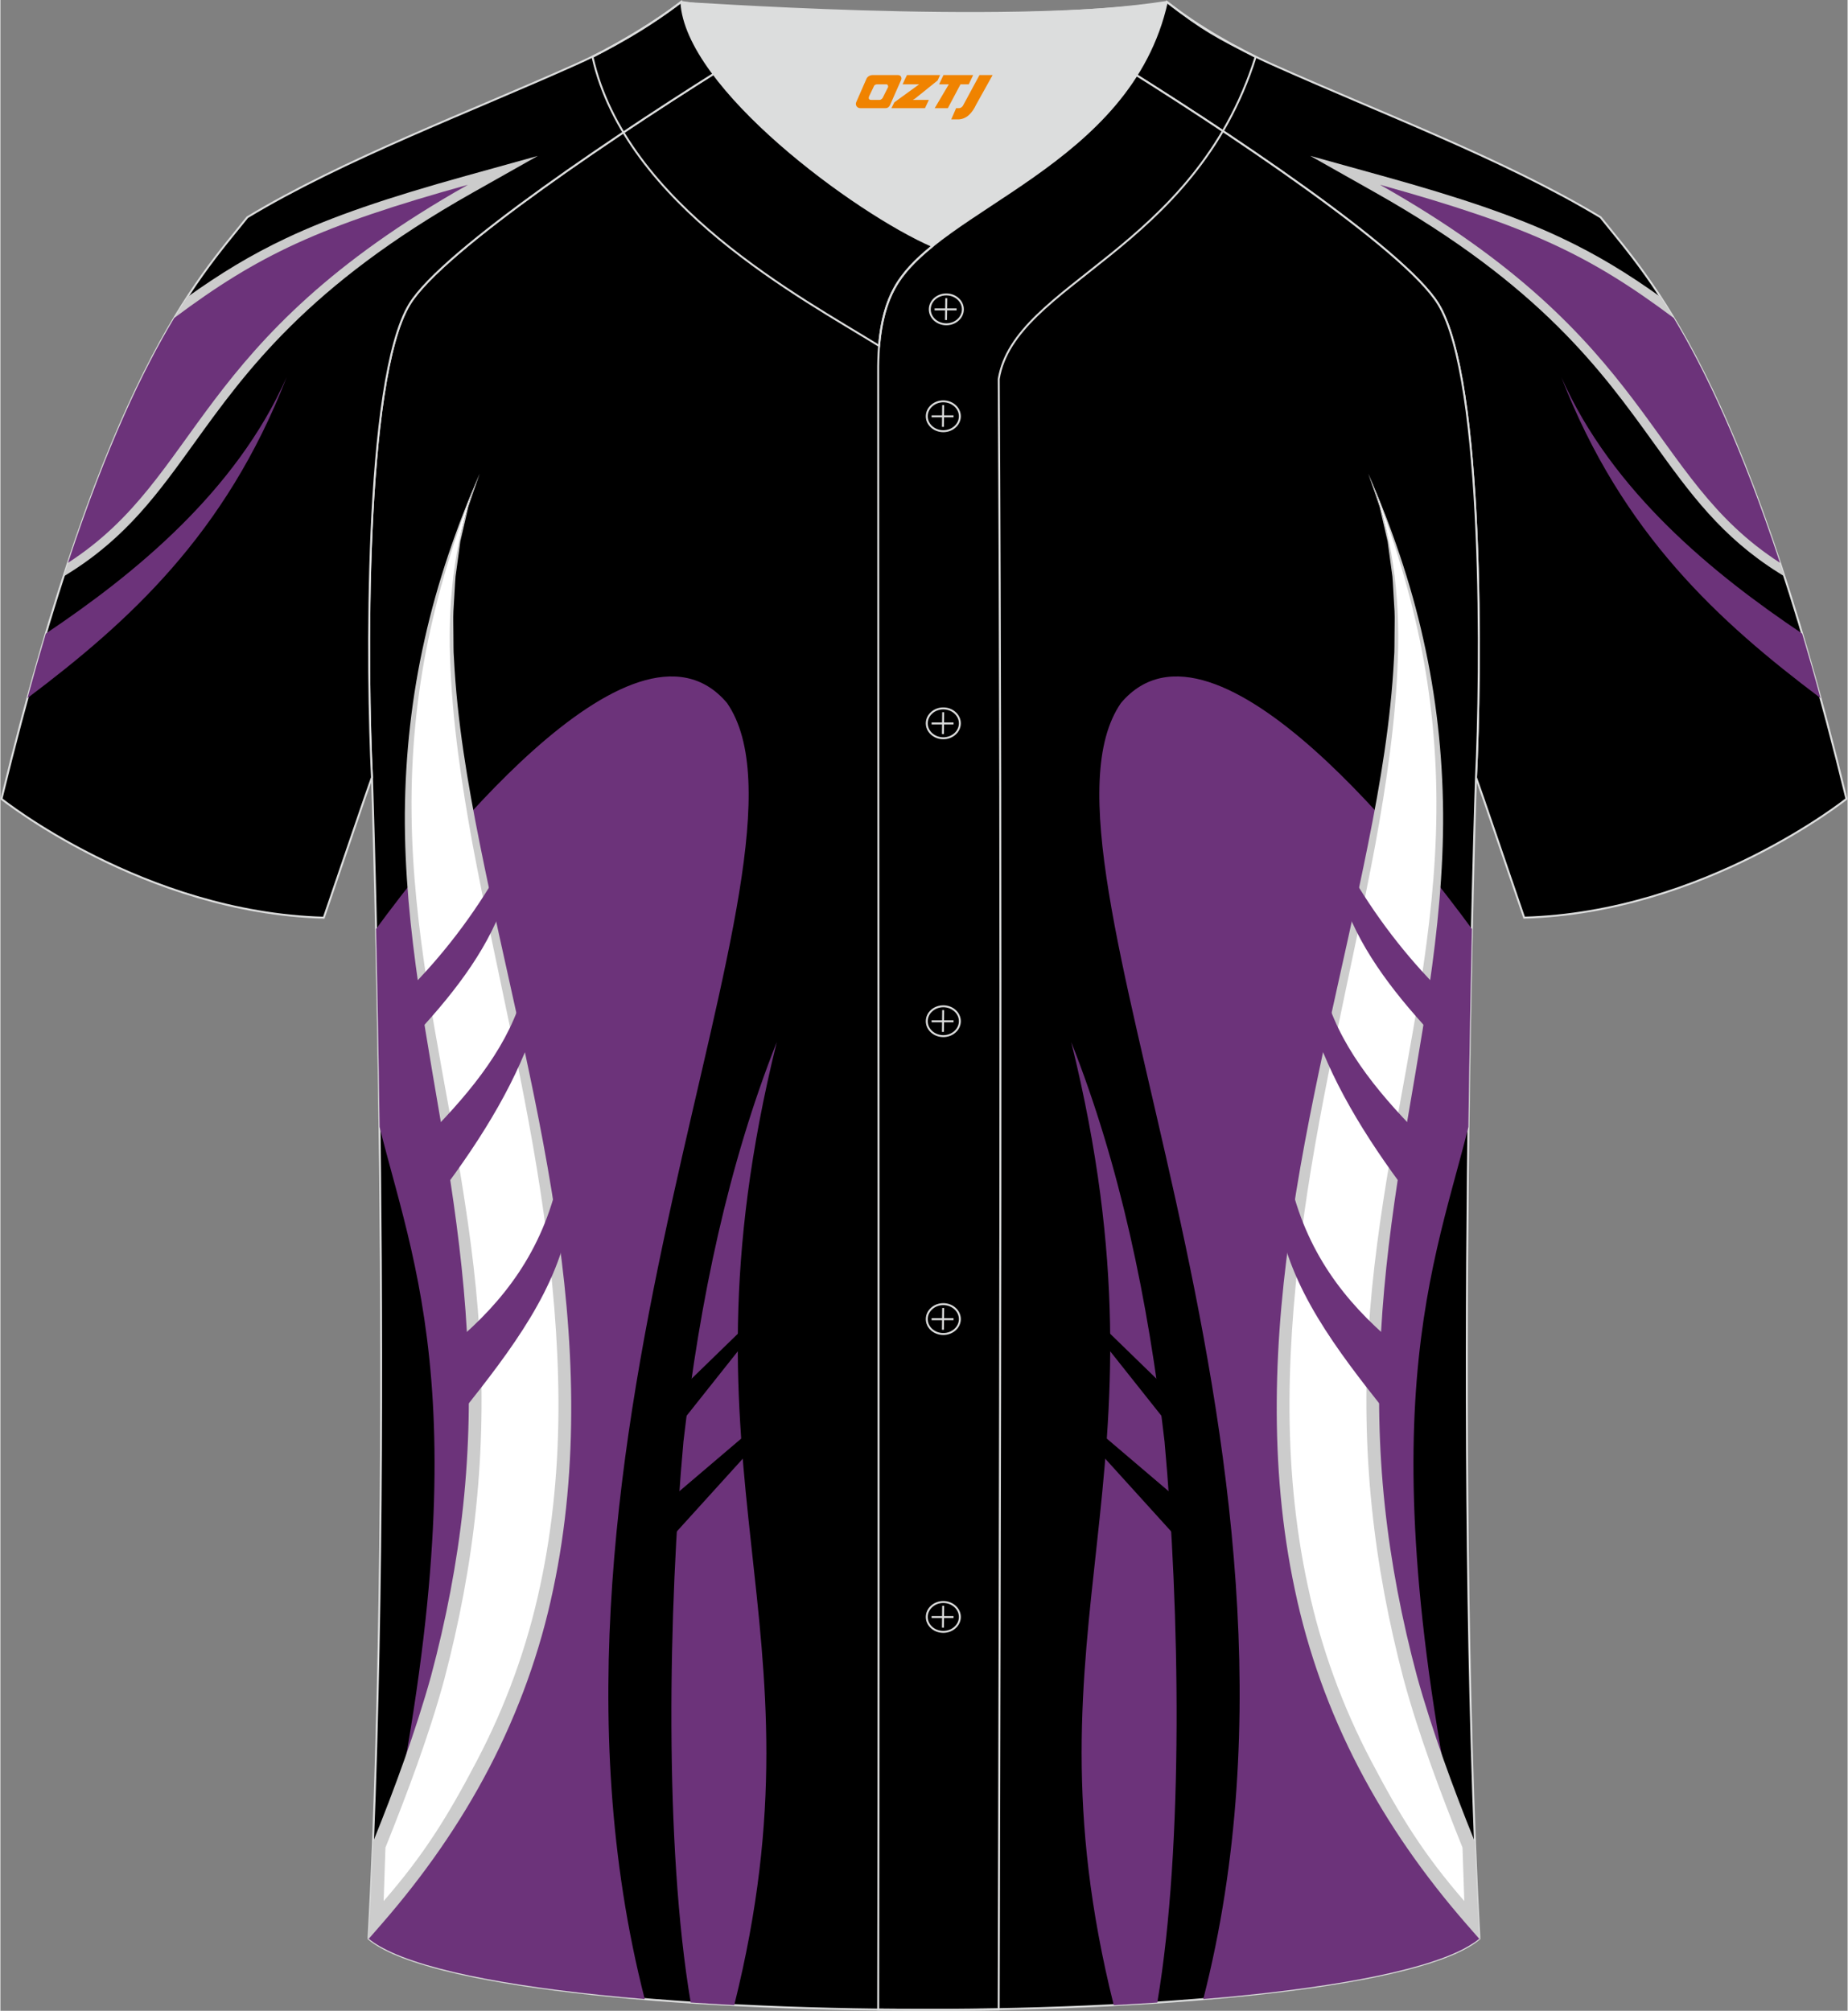 <?xml version="1.0" encoding="utf-8"?>
<!-- Generator: Adobe Illustrator 24.0.1, SVG Export Plug-In . SVG Version: 6.00 Build 0)  -->
<svg xmlns="http://www.w3.org/2000/svg" xmlns:xlink="http://www.w3.org/1999/xlink" version="1.1" id="图层_1" x="0px" y="0px" width="380.86px" height="414.34px" viewBox="0 0 379.66 413.21" enable-background="new 0 0 379.66 413.21" xml:space="preserve">
<rect x="0" y="0" width="379.66" height="413.21" fill="#808080" stroke="none"/>
<g>
	<path fill-rule="evenodd" clip-rule="evenodd" stroke="#DCDDDD" stroke-width="0.4" stroke-miterlimit="22.926" d="M226.9,11.33   c-5.54-3.42-10.54-6.41-14.56-8.73c9.99-0.3,19.51-0.97,27.4-2.21c6.32,4.93,14.26,9.55,21.61,12.83   c21.8,9.78,47.89,19.56,67.53,31.42c10.24,12.81,29.37,32.44,50.55,119.52c0,0-29.2,23.38-66.25,24.41c-1-2.9-9.79-28.71-9.9-28.85   l0,0c1.03-20.52,1.79-81.69-7.76-97.25C288.67,51.31,252.14,26.89,226.9,11.33z"/>
	<g>
		<path fill-rule="evenodd" clip-rule="evenodd" fill="#CCCCCC" d="M345.19,68.66c-9.13-6.98-16.7-11.98-25.86-16.3    c-6.34-3-13.46-5.68-22.4-8.49c25.5,16.61,36.51,31.88,45.98,45.02c6.12,8.5,11.58,16.08,19.99,22.47    c-2.3-6.55-5.01-13.62-7.7-20.21C351.33,81.66,347.55,73.2,345.19,68.66L345.19,68.66z M341.23,61.03    c7.22,11.09,15.95,28.08,25.46,57.43l-1.18-0.74c-11.79-7.39-18.26-16.37-25.66-26.64c-10.66-14.8-23.31-32.36-57.2-51.47    l-13.45-7.59l14.88,4.13c16.18,4.49,27.36,8.29,36.87,12.79C328.2,52.37,334.47,56.2,341.23,61.03z"/>
		<path fill-rule="evenodd" clip-rule="evenodd" fill="#6C337A" d="M343.92,65.34c-17.28-12.92-29.81-18.88-60.36-27.37    c56.92,32.1,54.55,59.84,82.2,77.68C357.76,91.48,350.34,76.02,343.92,65.34z"/>
		<path fill-rule="evenodd" clip-rule="evenodd" fill="#6C337A" d="M370.32,130.19c-18.3-12.27-39.1-29.21-49.49-52.67    c12.5,32.26,32.52,50.31,53.26,65.93C372.83,138.8,371.57,134.38,370.32,130.19z"/>
	</g>
	<path fill-rule="evenodd" clip-rule="evenodd" stroke="#DCDDDD" stroke-width="0.4" stroke-miterlimit="22.926" d="M75.67,398.37   c5.38-101.42,0.7-238.66,0.7-238.66c-1.03-20.52-1.79-81.69,7.76-97.25c6.73-10.96,43.45-35.56,68.62-51.13l74.15,0.01   c25.24,15.55,61.77,39.98,68.62,51.13c9.55,15.56,8.79,76.74,7.76,97.25l0,0c0,0-4.68,137.23,0.7,238.66   C280.83,417.89,98.83,417.89,75.67,398.37z"/>
	<path fill-rule="evenodd" clip-rule="evenodd" fill="#6C337A" d="M75.68,398.34L75.68,398.34   c24.18-103.27,10.17-135.57,2.49-165.83l-0.24-0.95c-0.2-15.52-0.46-29.36-0.72-40.66c9.62-13.18,52.74-69.46,72.15-46.42   c21.95,31.92-46.32,151.6-16.93,266.32c-24.57-2.06-44.59-5.55-53.76-10.47c-0.23-0.12-0.45-0.25-0.67-0.37   c-0.89-0.51-1.67-1.04-2.32-1.58V398.34L75.68,398.34z"/>
	<path fill-rule="evenodd" clip-rule="evenodd" fill="#FFFFFF" d="M98.5,97.35c-45.06,105.51,32.9,152.89-20.29,281.32l-0.95,15.63   C166.99,293.34,68.84,168.04,98.5,97.35z"/>
	<path fill-rule="evenodd" clip-rule="evenodd" fill="#CCCCCC" d="M98.5,97.35l-1.56,4.55l-0.78,2.31l-0.54,2.35l-1.09,4.7   l-0.65,4.78l-0.33,2.39c-0.08,0.8-0.1,1.6-0.16,2.41l-0.28,4.81c-0.07,1.6,0.01,3.21,0,4.82c0.04,1.61-0.03,3.21,0.11,4.82   c0.65,12.85,2.8,25.56,5.33,38.17c5.05,25.23,11.6,50.23,15.46,75.81c1.96,12.77,3.23,25.69,3.31,38.66   c0.09,12.96-1,25.97-3.71,38.7c-2.66,12.73-7.12,25.1-13.13,36.63c-6.01,11.55-13.54,22.26-22.08,32.06l-2.69,3.09l-0.03-0.02   c0.34-6.5,0.65-13.14,0.91-19.89c4.37-10.75,8.85-23,11.92-34.08c3.07-11.49,5.34-23.18,6.6-34.99c1.26-11.81,1.48-23.73,0.78-35.6   c-0.67-11.88-2.19-23.71-4.08-35.49c-3.77-23.53-8.84-47.16-8.68-71.25c0.09-12,1.42-23.99,4.06-35.68   C89.79,119.69,93.74,108.27,98.5,97.35z M98.5,97.35c-4.53,11.11-8.15,22.48-10.58,34.18c-2.42,11.68-3.54,23.61-3.41,35.52   c0.2,23.89,5.41,47.32,9.48,70.89c2.01,11.8,3.72,23.7,4.46,35.7c0.75,11.99,0.57,24.07-0.67,36.03   c-1.22,11.97-3.49,23.82-6.55,35.45c-3.16,11.61-7.62,23.4-12.09,34.55l-0.37,10.99c8.38-9.65,13.2-17.47,19.13-28.77   c5.94-11.29,10.35-23.39,13.01-35.88c2.71-12.49,3.84-25.3,3.79-38.1c-0.06-12.81-1.23-25.61-3-38.33   c-3.56-25.47-9.83-50.5-14.61-75.86c-2.31-12.69-4.24-25.5-4.66-38.42C91.97,122.42,93.53,109.28,98.5,97.35z"/>
	<path fill-rule="evenodd" clip-rule="evenodd" fill="#6C337A" d="M102.49,178.94c-5.34,9.25-11.65,17.49-18.91,24.74l2.04,8.6   c8.23-8.89,15.23-18.15,18.41-28.52L102.49,178.94z"/>
	<path fill-rule="evenodd" clip-rule="evenodd" fill="#6C337A" d="M106.99,205.51c-3.38,10.68-11.38,20.18-20.67,29.36l3.96,10.56   c9.03-11.94,16.29-23.94,19.99-36.06L106.99,205.51z"/>
	<path fill-rule="evenodd" clip-rule="evenodd" fill="#6C337A" d="M114.73,242.08c-3.38,15.25-11.46,25.43-21.26,33.74l1.54,14.16   c10.02-12.61,19.72-25.3,22.02-40.05L114.73,242.08z"/>
	<path fill-rule="evenodd" clip-rule="evenodd" fill="#6C337A" d="M159.57,214.13c-9.93,25.09-15.79,52.79-19.18,82.09   c-3.12,34.34-3.97,83.05,1.49,115.28c2.94,0.19,5.92,0.37,8.95,0.53C170.66,332.64,137.3,304.32,159.57,214.13z"/>
	<polygon fill-rule="evenodd" clip-rule="evenodd" points="153.16,272.53 139.44,285.86 139.44,292.94 154.12,274.46  "/>
	<polygon fill-rule="evenodd" clip-rule="evenodd" points="155.41,292.94 137.07,308.55 137.07,316.86 156.7,295.21  "/>
	<path fill-rule="evenodd" clip-rule="evenodd" fill="#6C337A" d="M303.98,398.33c-24.17-103.27-10.17-135.57-2.49-165.82l0.24-0.95   c0.2-15.52,0.46-29.36,0.72-40.66c-9.62-13.18-52.74-69.46-72.15-46.42c-21.95,31.92,46.32,151.61,16.93,266.32   c24.33-2.03,44.21-5.48,53.49-10.32c0.39-0.21,0.78-0.43,1.16-0.65c0.79-0.47,1.51-0.95,2.1-1.45v-0.02V398.33z"/>
	<path fill-rule="evenodd" clip-rule="evenodd" fill="#FFFFFF" d="M281.15,97.35c45.06,105.51-32.9,152.89,20.29,281.32l0.95,15.63   C212.67,293.34,310.82,168.04,281.15,97.35z"/>
	<path fill-rule="evenodd" clip-rule="evenodd" fill="#CCCCCC" d="M281.15,97.35l1.56,4.55l0.78,2.31l0.54,2.35l1.09,4.7l0.65,4.78   l0.33,2.39c0.08,0.8,0.1,1.6,0.16,2.41l0.28,4.81c0.07,1.6-0.01,3.21,0,4.82c-0.04,1.61,0.03,3.21-0.11,4.82   c-0.65,12.85-2.8,25.56-5.33,38.17c-5.05,25.23-11.6,50.23-15.46,75.81c-1.96,12.77-3.23,25.69-3.31,38.66   c-0.09,12.96,1,25.97,3.71,38.7c2.66,12.73,7.12,25.1,13.13,36.63c6.01,11.55,13.54,22.26,22.08,32.06l2.7,3.09l0.02-0.02   c-0.34-6.5-0.65-13.15-0.91-19.9c-4.37-10.75-8.85-23-11.92-34.08c-3.07-11.49-5.34-23.18-6.6-34.99s-1.48-23.73-0.78-35.6   c0.67-11.88,2.19-23.71,4.08-35.49c3.77-23.53,8.84-47.16,8.68-71.25c-0.09-12-1.42-23.99-4.06-35.68   C289.87,119.69,285.92,108.27,281.15,97.35z M281.15,97.35c4.53,11.11,8.15,22.48,10.58,34.18c2.42,11.68,3.54,23.61,3.41,35.52   c-0.2,23.89-5.41,47.32-9.48,70.89c-2.01,11.8-3.72,23.7-4.46,35.7c-0.75,11.99-0.57,24.07,0.67,36.03   c1.22,11.97,3.49,23.82,6.55,35.45c3.16,11.61,7.62,23.4,12.09,34.55l0.37,10.99c-8.38-9.65-13.2-17.47-19.13-28.77   c-5.94-11.29-10.35-23.39-13.01-35.88c-2.71-12.49-3.84-25.3-3.79-38.1c0.06-12.81,1.23-25.61,3-38.33   c3.56-25.47,9.83-50.5,14.61-75.86c2.31-12.69,4.24-25.5,4.66-38.42C287.69,122.42,286.13,109.28,281.15,97.35z"/>
	<path fill-rule="evenodd" clip-rule="evenodd" fill="#6C337A" d="M277.17,178.94c5.34,9.25,11.65,17.49,18.91,24.74l-2.04,8.6   c-8.23-8.89-15.23-18.15-18.41-28.52L277.17,178.94z"/>
	<path fill-rule="evenodd" clip-rule="evenodd" fill="#6C337A" d="M272.67,205.51c3.38,10.68,11.38,20.18,20.67,29.36l-3.96,10.56   c-9.03-11.94-16.29-23.94-19.99-36.06L272.67,205.51z"/>
	<path fill-rule="evenodd" clip-rule="evenodd" fill="#6C337A" d="M264.93,242.08c3.38,15.25,11.46,25.43,21.26,33.74l-1.54,14.16   c-10.02-12.61-19.72-25.3-22.02-40.05L264.93,242.08z"/>
	<path fill-rule="evenodd" clip-rule="evenodd" fill="#6C337A" d="M220.09,214.13c9.93,25.09,15.79,52.79,19.18,82.09   c3.12,34.34,3.97,83.05-1.49,115.29c-2.94,0.19-5.92,0.37-8.95,0.53C209,332.64,242.36,304.33,220.09,214.13z"/>
	<polygon fill-rule="evenodd" clip-rule="evenodd" points="226.5,272.53 240.22,285.86 240.22,292.94 225.54,274.46  "/>
	<polygon fill-rule="evenodd" clip-rule="evenodd" points="224.25,292.94 242.59,308.55 242.59,316.86 222.96,295.21  "/>
	<path fill-rule="evenodd" clip-rule="evenodd" stroke="#DCDDDD" stroke-width="0.4" stroke-miterlimit="22.926" d="M76.37,159.72   L76.37,159.72c-1.03-20.52-1.79-81.69,7.76-97.26c6.73-10.96,43.45-35.56,68.62-51.13c5.54-3.41,10.54-6.4,14.55-8.73   c-9.99-0.3-19.51-0.97-27.4-2.21c-6.32,4.93-14.26,9.55-21.61,12.83C96.5,23,70.4,32.78,50.76,44.64   C40.52,57.46,21.4,77.09,0.22,164.17c0,0,29.2,23.38,66.25,24.41C67.47,185.68,76.26,159.86,76.37,159.72z"/>
	<g>
		<path fill-rule="evenodd" clip-rule="evenodd" fill="#CCCCCC" d="M38.42,61.04c6.76-4.83,13.03-8.66,20.3-12.09    c9.51-4.49,20.69-8.29,36.87-12.79l14.88-4.13l-13.45,7.59c-33.89,19.11-46.54,36.67-57.2,51.47    c-7.4,10.27-13.87,19.25-25.66,26.64l-1.18,0.74C22.48,89.12,31.2,72.13,38.42,61.04L38.42,61.04z M60.33,52.36    c-9.16,4.33-16.73,9.33-25.86,16.3c-2.37,4.54-6.15,13-10,22.48c-2.69,6.59-5.4,13.66-7.7,20.21c8.4-6.39,13.87-13.97,19.99-22.47    c9.47-13.14,20.47-28.41,45.98-45.02C73.79,46.67,66.67,49.36,60.33,52.36z"/>
		<path fill-rule="evenodd" clip-rule="evenodd" fill="#6C337A" d="M35.73,65.34c17.28-12.92,29.81-18.88,60.36-27.37    C39.17,70.07,41.54,97.8,13.9,115.65C21.89,91.49,29.32,76.02,35.73,65.34z"/>
		<path fill-rule="evenodd" clip-rule="evenodd" fill="#6C337A" d="M9.34,130.19c18.3-12.27,39.09-29.21,49.48-52.66    c-12.5,32.26-32.52,50.31-53.26,65.92C6.83,138.8,8.09,134.38,9.34,130.19z"/>
	</g>
	<path fill-rule="evenodd" clip-rule="evenodd" fill="#DCDDDD" d="M191.59,50.56c14.78-11.95,42.05-22.78,48.15-50.17   c-34.53,4.79-99.83-0.19-99.78,0C140.84,17.99,175.83,43.73,191.59,50.56z"/>
	
	<path fill="none" stroke="#DCDDDD" stroke-width="0.4" stroke-miterlimit="22.926" d="M139.96,0.39   C134.08,4.8,128.2,8.27,121.7,11.7c6.82,30.45,43.15,49.63,58.89,59.37c0.43-5.16,1.57-8.98,3.2-11.92   c1.67-3.06,4.4-5.85,7.78-8.59C175.82,43.72,140.84,17.99,139.96,0.39z"/>
	<path fill="none" stroke="#DCDDDD" stroke-width="0.4" stroke-miterlimit="22.926" d="M257.99,11.7   c-7.73-3.98-10.62-5.35-18.25-11.31c-7.49,33.66-46.97,42.31-55.94,58.76c-2.05,3.69-3.31,8.75-3.39,16.1   c0,112.61,0.19,225.1,0,337.71c8.35,0,16.42,0.13,24.77-0.03c0.26-111.61,0.66-223.45,0.01-335.04   C208.46,58.1,245.33,51.76,257.99,11.7z"/>
	<path fill="none" stroke="#DCDDDD" stroke-width="0.4" stroke-miterlimit="22.926" d="M194.42,66.64c1.87,0,3.4-1.38,3.4-3.07   c0-1.7-1.54-3.07-3.4-3.07c-1.87,0-3.4,1.38-3.4,3.07C191.02,65.27,192.55,66.64,194.42,66.64z"/>
	
		<line fill="none" stroke="#DCDDDD" stroke-width="0.4" stroke-miterlimit="22.926" x1="194.41" y1="61.28" x2="194.35" y2="65.76"/>
	
		<line fill="none" stroke="#DCDDDD" stroke-width="0.4" stroke-miterlimit="22.926" x1="192.01" y1="63.58" x2="196.53" y2="63.58"/>
	<path fill="none" stroke="#DCDDDD" stroke-width="0.4" stroke-miterlimit="22.926" d="M193.8,88.61c1.87,0,3.4-1.38,3.4-3.07   s-1.54-3.07-3.4-3.07c-1.87,0-3.4,1.38-3.4,3.07C190.39,87.23,191.92,88.61,193.8,88.61z"/>
	
		<line fill="none" stroke="#DCDDDD" stroke-width="0.4" stroke-miterlimit="22.926" x1="193.77" y1="83.25" x2="193.72" y2="87.72"/>
	
		<line fill="none" stroke="#DCDDDD" stroke-width="0.4" stroke-miterlimit="22.926" x1="191.39" y1="85.55" x2="195.9" y2="85.55"/>
	<path fill="none" stroke="#DCDDDD" stroke-width="0.4" stroke-miterlimit="22.926" d="M193.8,151.71c1.87,0,3.4-1.38,3.4-3.07   s-1.54-3.07-3.4-3.07c-1.87,0-3.4,1.38-3.4,3.07C190.39,150.33,191.92,151.71,193.8,151.71z"/>
	
		<line fill="none" stroke="#DCDDDD" stroke-width="0.4" stroke-miterlimit="22.926" x1="193.77" y1="146.36" x2="193.72" y2="150.84"/>
	
		<line fill="none" stroke="#DCDDDD" stroke-width="0.4" stroke-miterlimit="22.926" x1="191.39" y1="148.66" x2="195.9" y2="148.66"/>
	<path fill="none" stroke="#DCDDDD" stroke-width="0.4" stroke-miterlimit="22.926" d="M193.8,212.92c1.87,0,3.4-1.38,3.4-3.07   s-1.54-3.07-3.4-3.07c-1.87,0-3.4,1.37-3.4,3.07C190.39,211.54,191.92,212.92,193.8,212.92z"/>
	
		<line fill="none" stroke="#DCDDDD" stroke-width="0.4" stroke-miterlimit="22.926" x1="193.77" y1="207.57" x2="193.72" y2="212.05"/>
	
		<line fill="none" stroke="#DCDDDD" stroke-width="0.4" stroke-miterlimit="22.926" x1="191.39" y1="209.87" x2="195.9" y2="209.87"/>
	<path fill="none" stroke="#DCDDDD" stroke-width="0.4" stroke-miterlimit="22.926" d="M193.8,274.13c1.87,0,3.4-1.37,3.4-3.07   c0-1.69-1.54-3.07-3.4-3.07c-1.87,0-3.4,1.38-3.4,3.07C190.39,272.76,191.92,274.13,193.8,274.13z"/>
	
		<line fill="none" stroke="#DCDDDD" stroke-width="0.4" stroke-miterlimit="22.926" x1="193.77" y1="268.78" x2="193.72" y2="273.26"/>
	
		<line fill="none" stroke="#DCDDDD" stroke-width="0.4" stroke-miterlimit="22.926" x1="191.39" y1="271.08" x2="195.9" y2="271.08"/>
	<path fill="none" stroke="#DCDDDD" stroke-width="0.4" stroke-miterlimit="22.926" d="M193.8,335.34c1.87,0,3.4-1.38,3.4-3.07   s-1.54-3.07-3.4-3.07c-1.87,0-3.4,1.38-3.4,3.07C190.39,333.97,191.92,335.34,193.8,335.34z"/>
	
		<line fill="none" stroke="#DCDDDD" stroke-width="0.4" stroke-miterlimit="22.926" x1="193.77" y1="329.99" x2="193.72" y2="334.47"/>
	
		<line fill="none" stroke="#DCDDDD" stroke-width="0.4" stroke-miterlimit="22.926" x1="191.39" y1="332.29" x2="195.9" y2="332.29"/>
</g>
<g>
	<path fill="#F08300" d="M201.23,15.43l-3.4,6.3c-0.2,0.3-0.5,0.5-0.8,0.5h-0.6l-1,2.3h1.2c2,0.1,3.2-1.5,3.9-3L203.93,15.43h-2.5L201.23,15.43z"/>
	<polygon fill="#F08300" points="194.03,15.43 ,199.93,15.43 ,199.03,17.33 ,197.33,17.33 ,194.73,22.23 ,192.03,22.23 ,194.93,17.33 ,192.93,17.33 ,193.83,15.43"/>
	<polygon fill="#F08300" points="188.03,20.53 ,187.53,20.53 ,188.03,20.23 ,192.63,16.53 ,193.13,15.43 ,186.33,15.43 ,186.03,16.03 ,185.43,17.33 ,188.23,17.33 ,188.83,17.33 ,183.73,21.03    ,183.13,22.23 ,189.73,22.23 ,190.03,22.23 ,190.83,20.53"/>
	<path fill="#F08300" d="M184.53,15.43H179.23C178.73,15.43,178.23,15.73,178.03,16.13L175.93,20.93C175.63,21.53,176.03,22.23,176.73,22.23h5.2c0.4,0,0.7-0.2,0.9-0.6L185.13,16.43C185.33,15.93,185.03,15.43,184.53,15.43z M182.43,17.93L181.33,20.13C181.13,20.43,180.83,20.53,180.73,20.53l-1.8,0C178.73,20.53,178.33,20.43,178.53,19.83l1-2.1c0.1-0.3,0.4-0.4,0.7-0.4h1.9   C182.33,17.33,182.53,17.63,182.43,17.93z"/>
</g>
</svg>